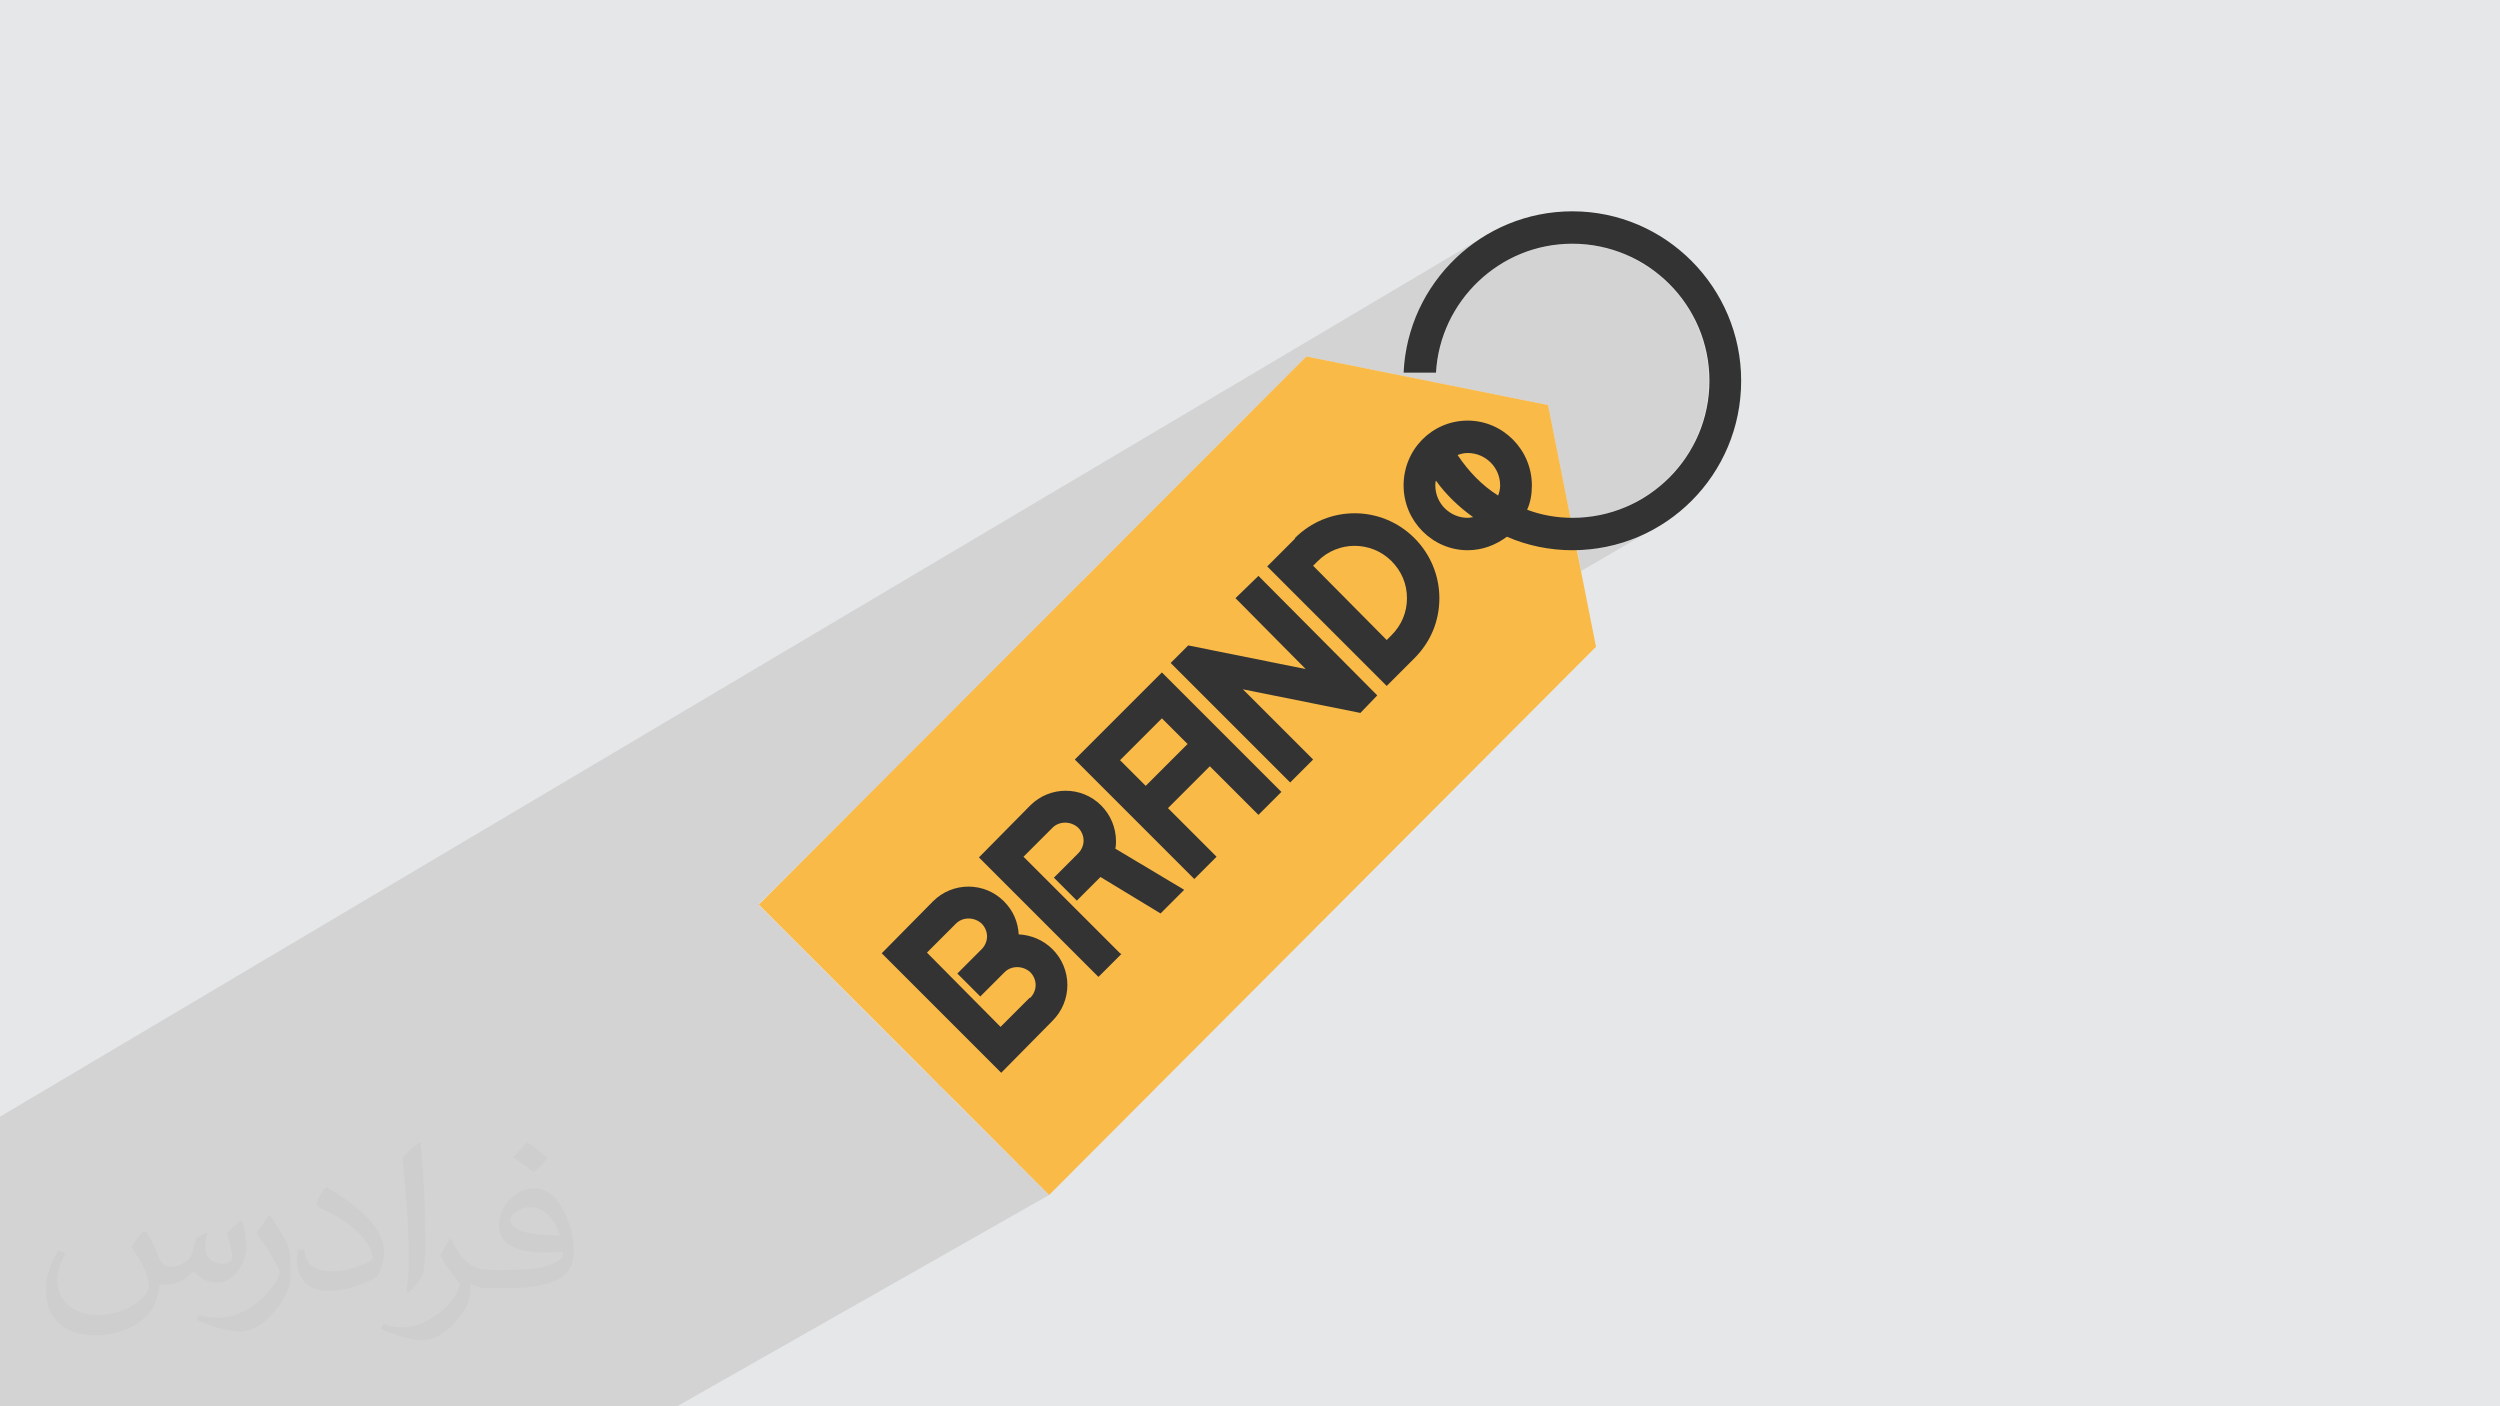 <?xml version="1.0" encoding="UTF-8"?>
<!DOCTYPE svg PUBLIC "-//W3C//DTD SVG 1.1//EN" "http://www.w3.org/Graphics/SVG/1.1/DTD/svg11.dtd">
<!-- Creator: CorelDRAW 2017 -->
<svg xmlns="http://www.w3.org/2000/svg" xml:space="preserve" width="3.703in" height="2.083in" version="1.1" style="shape-rendering:geometricPrecision; text-rendering:geometricPrecision; image-rendering:optimizeQuality; fill-rule:evenodd; clip-rule:evenodd"
viewBox="0 0 3703 2083"
 xmlns:xlink="http://www.w3.org/1999/xlink"
 enable-background="new 0 0 64 64">
 <defs>
  <style type="text/css">
   <![CDATA[
    .fil4 {fill:#333333}
    .fil0 {fill:#E6E7E8}
    .fil3 {fill:#F9BA48}
    .fil2 {fill:#373435;fill-opacity:0.031}
    .fil1 {fill:#2B2A29;fill-opacity:0.102}
   ]]>
  </style>
 </defs>
 <g id="Layer_x0020_1">
  <polygon class="fil0" points="0,0 3703,0 3703,2083 0,2083 "/>
  <polygon class="fil1" points="0,1737 0,1707 0,1675 0,1654 2192,354 2173,368 2156,383 2140,400 2125,418 2113,438 2102,459 2099,464 2219,393 2235,384 2253,376 2271,370 2289,365 2309,362 2329,361 2349,362 2369,365 2389,370 2408,377 2425,386 2442,396 2458,407 2472,421 2485,435 2497,451 2507,467 2515,485 2522,504 2527,523 2530,543 2531,564 2530,585 2527,605 2522,624 2515,643 2507,661 2497,677 2485,693 2472,707 2458,721 2442,732 2425,742 2303,813 2303,813 2316,814 2329,815 2354,814 2379,810 2403,804 2426,795 2448,784 2062,1009 2054,1016 2037,1026 2040,1030 2015,1056 1926,1107 1945,1125 1911,1159 1894,1169 1897,1173 1864,1207 1785,1252 1802,1269 1768,1302 1748,1314 1753,1318 1718,1352 1643,1396 1659,1412 1625,1446 1579,1472 1579,1474 1577,1481 1575,1488 1572,1495 1568,1501 1563,1507 1558,1512 1482,1589 1412,1629 1554,1770 1003,2083 621,2083 566,2083 518,2083 506,2083 498,2083 493,2083 451,2083 426,2083 415,2083 400,2083 391,2083 387,2083 375,2083 373,2083 347,2083 324,2083 314,2083 302,2083 298,2083 290,2083 274,2083 241,2083 224,2083 223,2083 215,2083 213,2083 208,2083 206,2083 202,2083 197,2083 185,2083 184,2083 183,2083 159,2083 145,2083 118,2083 114,2083 114,2083 102,2083 97,2083 91,2083 84,2083 83,2083 75,2083 57,2083 21,2083 20,2083 17,2083 14,2083 0,2083 0,2082 0,2078 0,2067 0,2042 0,2040 0,2036 0,2030 0,2022 0,2002 0,1998 0,1986 0,1977 0,1974 0,1972 0,1964 0,1958 0,1945 0,1940 0,1938 0,1919 0,1886 0,1806 0,1779 "/>
  <g id="_2619113149168">
   <polygon class="fil0" points="1854,609 1977,537 2018,545 1776,688 "/>
   <polygon class="fil0" points="1776,688 2018,545 2293,600 2311,692 1153,1369 1124,1340 "/>
   <polygon class="fil0" points="2073,556 1671,793 1935,528 "/>
   <polygon class="fil0" points="1671,793 2073,556 2108,563 1603,860 "/>
   <polygon class="fil0" points="1153,1369 2311,692 2332,797 1224,1440 "/>
   <polygon class="fil0" points="1402,1062 2120,640 2106,652 2095,666 2086,682 2080,700 2078,719 1273,1192 "/>
   <polygon class="fil0" points="1268,1196 2159,674 2165,683 2171,692 2178,700 2186,708 2193,715 2202,722 2210,728 2219,734 1145,1361 1124,1340 "/>
   <polygon class="fil0" points="1187,1403 2231,795 2243,799 2254,803 2266,807 2278,810 2291,812 2303,813 2316,814 2329,815 1234,1450 "/>
   <polygon class="fil0" points="1179,1395 2174,815 2182,814 2190,813 2197,812 2205,809 2212,807 2218,803 1188,1404 "/>
   <polygon class="fil0" points="1234,1450 2329,815 2336,814 2342,846 1258,1474 "/>
   <polygon class="fil0" points="1207,1258 2126,719 2127,729 2130,738 2134,746 2140,753 2147,759 2155,763 2164,766 2174,767 1149,1365 1124,1340 "/>
   <polygon class="fil0" points="1223,1241 2127,712 2127,713 2126,714 2126,715 2126,716 2126,716 2126,717 2126,718 2126,719 1207,1258 "/>
   <polygon class="fil0" points="1149,1365 2174,767 2175,767 2176,767 2177,767 2177,767 2178,767 2179,767 2180,766 2181,766 1151,1367 "/>
   <polygon class="fil0" points="1273,1192 2078,719 2080,738 2086,756 2095,773 2106,787 2120,798 2137,807 2154,813 2174,815 1179,1395 1124,1340 "/>
   <polygon class="fil0" points="1250,1466 2095,975 2054,1016 1260,1476 "/>
   <polygon class="fil0" points="1208,1424 2132,886 2131,899 2129,911 2126,923 2122,934 2117,945 2111,956 2103,966 2095,975 1250,1466 "/>
   <polygon class="fil0" points="1289,1505 1945,1125 1911,1159 1298,1514 "/>
   <polygon class="fil0" points="1264,1480 2040,1030 2015,1056 1271,1487 "/>
   <polygon class="fil0" points="1140,1356 2095,798 2103,807 2111,817 2117,828 2122,839 2126,850 2129,862 2131,874 2132,886 1208,1424 "/>
   <polygon class="fil0" points="1301,1518 1897,1173 1864,1207 1310,1527 "/>
   <polygon class="fil0" points="1320,1145 1949,776 1960,770 1971,766 1983,764 1995,762 2007,761 2019,762 2031,764 2042,766 2054,770 2065,776 2076,782 2086,789 2095,798 1140,1356 1124,1340 "/>
   <polygon class="fil0" points="1175,1289 1945,839 2054,948 1218,1434 1124,1340 "/>
   <polygon class="fil0" points="1182,1283 1952,832 1945,839 1175,1289 "/>
   <polygon class="fil0" points="1327,1543 1802,1269 1768,1302 1336,1552 "/>
   <polygon class="fil0" points="1188,1276 1964,822 1952,832 1182,1283 "/>
   <polygon class="fil0" points="1255,1209 1864,853 2040,1030 1264,1480 1124,1340 "/>
   <polygon class="fil0" points="1153,1311 1760,956 1934,991 1201,1417 1124,1340 "/>
   <polygon class="fil0" points="1186,1402 1841,1021 1945,1125 1289,1505 "/>
   <polygon class="fil0" points="1127,1343 1720,996 1897,1173 1301,1518 "/>
   <polygon class="fil0" points="1340,1556 1753,1318 1718,1352 1349,1565 "/>
   <polygon class="fil0" points="1256,1472 1730,1197 1802,1269 1327,1543 "/>
   <polygon class="fil0" points="1257,1473 1652,1245 1652,1246 1652,1248 1652,1249 1652,1250 1651,1252 1651,1253 1651,1255 1651,1256 1264,1480 "/>
   <polygon class="fil0" points="1264,1480 1651,1256 1753,1318 1340,1556 "/>
   <polygon class="fil0" points="1185,1401 1659,1125 1697,1163 1223,1439 "/>
   <polygon class="fil0" points="1169,1385 1720,1064 1659,1125 1185,1401 "/>
   <polygon class="fil0" points="1365,1581 1659,1412 1625,1446 1374,1590 "/>
   <polygon class="fil0" points="1240,1456 1792,1135 1730,1197 1256,1472 "/>
   <polygon class="fil0" points="1216,1432 1630,1192 1635,1197 1639,1203 1643,1210 1646,1216 1649,1223 1650,1230 1652,1237 1652,1245 1257,1473 "/>
   <polygon class="fil0" points="1176,1392 1536,1182 1549,1176 1563,1172 1577,1170 1592,1172 1605,1176 1618,1182 1630,1192 1216,1432 "/>
   <polygon class="fil0" points="1283,1499 1629,1299 1594,1333 1292,1508 "/>
   <polygon class="fil0" points="1223,1439 1516,1269 1659,1412 1365,1581 "/>
   <polygon class="fil0" points="1212,1428 1558,1226 1516,1269 1223,1439 "/>
   <polygon class="fil0" points="1211,1427 1563,1222 1558,1226 1212,1428 "/>
   <polygon class="fil0" points="1254,1470 1487,1335 1492,1340 1496,1346 1500,1352 1503,1358 1505,1365 1507,1371 1508,1378 1509,1385 1294,1510 "/>
   <polygon class="fil0" points="1214,1430 1393,1326 1406,1319 1420,1315 1434,1313 1449,1315 1462,1319 1475,1326 1487,1335 1254,1470 "/>
   <polygon class="fil0" points="1392,1608 1558,1512 1482,1589 1412,1629 "/>
   <polygon class="fil0" points="1366,1583 1580,1460 1580,1467 1579,1474 1577,1481 1575,1488 1572,1495 1568,1501 1563,1507 1558,1512 1392,1608 "/>
   <polygon class="fil0" points="1325,1542 1558,1407 1563,1412 1568,1418 1572,1425 1575,1431 1577,1438 1579,1445 1580,1452 1580,1460 1366,1583 "/>
   <polygon class="fil0" points="1294,1510 1509,1385 1515,1386 1522,1387 1529,1389 1535,1391 1541,1394 1547,1398 1553,1402 1558,1407 1325,1542 "/>
   <polygon class="fil0" points="1321,1537 1487,1441 1451,1476 1330,1546 "/>
   <polygon class="fil0" points="1249,1465 1415,1369 1373,1412 1261,1477 "/>
   <polygon class="fil0" points="1249,1465 1420,1366 1415,1369 1249,1465 "/>
   <polygon class="fil0" points="1320,1536 1491,1437 1487,1441 1321,1537 "/>
   <polygon class="fil0" points="1261,1477 1373,1412 1482,1521 1370,1586 "/>
  </g>
  <g id="_2618872652128">
   <path class="fil0" d="M1442 1314l-93 54 33 -33c16,-17 39,-24 60,-21z"/>
   <path class="fil0" d="M1461 1319l-150 87 70 -70c22,-22 53,-27 80,-17z"/>
   <path class="fil0" d="M1311 1406l150 -87c9,4 18,9 26,17 1,1 3,3 4,4l-43 25c-10,-6 -23,-4 -32,4l-34 34 -54 31 -22 -22 6 -6z"/>
   <path class="fil0" d="M1319 1425l96 -56 -40 40 -45 26 -11 -11zm110 -64l54 -31c2,1 3,3 5,5 2,2 4,4 6,6l-43 25c-6,-5 -14,-6 -22,-4z"/>
   <path class="fil0" d="M1482 1331l-54 31c-5,1 -9,3 -13,7l-1 1 -96 56 -14 -14 76 -77c27,-27 71,-29 100,-5z"/>
   <path class="fil0" d="M1358 1465l43 -25 9 9 -43 25 -9 -9zm88 -51l62 -36c0,2 0,5 1,7 3,0 7,0 10,1l-100 58 -1 -1 29 -29z"/>
   <path class="fil0" d="M1333 1440l43 -25 7 7 -43 25 -7 -7zm121 -70l42 -24c2,3 3,5 5,8l-41 24c-1,-3 -3,-6 -5,-8z"/>
   <path class="fil0" d="M1371 1478l43 -25 9 9 -43 25 -9 -9zm52 -30l104 -60c5,1 10,3 15,6l-109 63 -9 -9z"/>
   <path class="fil0" d="M1425 1314l-53 31 10 -10c12,-12 28,-19 44,-21z"/>
   <path class="fil0" d="M1396 1503l43 -25 9 9 -43 25 -9 -9zm52 -30l16 -9 -13 13 -3 -3zm67 -39l45 -26c3,3 5,6 8,10l-42 24 -1 -1c-3,-3 -6,-5 -10,-6z"/>
   <path class="fil0" d="M1496 1346l-42 24 -1 -1c-10,-10 -27,-10 -38,0l-43 43 3 3 -43 25 -28 -28 76 -77c29,-29 76,-29 105,0 3,3 6,7 9,10z"/>
   <path class="fil0" d="M1508 1378l-62 36 7 -7c5,-5 8,-12 8,-19 0,-7 -3,-14 -8,-19 -10,-10 -27,-10 -38,0l-43 43 28 28 -43 25 -53 -53 76 -77c29,-29 76,-29 105,0 12,12 19,27 21,43z"/>
   <path class="fil0" d="M1526 1388l-104 60 -5 -5 36 -36c5,-5 8,-12 8,-19 0,-7 -3,-14 -8,-19 -10,-10 -27,-10 -38,0l-43 43 41 41 -43 25 -66 -66 76 -77c29,-29 76,-29 105,0 13,13 21,31 22,50 6,0 12,1 17,3z"/>
   <path class="fil0" d="M1409 1516l43 -25 9 9 -43 25 -9 -9zm120 -69l41 -24c2,4 4,8 5,12l-43 25c0,-5 -1,-9 -3,-13z"/>
   <path class="fil0" d="M1325 1432l65 -38 -18 18 66 66 -43 25 -71 -71zm119 -69l45 -26c12,13 19,30 20,48 18,1 36,8 50,22l1 1 -45 26c-9,-3 -20,-1 -28,6l-23 23 -16 9 -30 -30 36 -36c5,-5 8,-12 8,-19 0,-7 -3,-14 -8,-19 -3,-3 -6,-5 -9,-6z"/>
   <path class="fil0" d="M1327 1433l58 -34 -12 12 3 3 -43 25 -7 -7zm120 -69l44 -25c2,2 4,5 6,7l-42 24 -1 -1c-2,-2 -5,-4 -7,-5z"/>
   <path class="fil0" d="M1333 1440l43 -25 76 76 -43 25 -76 -76zm121 -70l42 -24c8,12 12,25 13,39 18,1 36,8 50,22 5,5 9,10 12,16l-41 24c-1,-2 -3,-4 -5,-6 -10,-10 -27,-10 -38,0l-36 36 -34 -34 36 -36c5,-5 8,-12 8,-19 0,-7 -2,-13 -7,-18z"/>
   <path class="fil0" d="M1438 1314l-82 48 26 -26c15,-15 36,-23 56,-22z"/>
   <path class="fil0" d="M1434 1541l43 -25 5 5 18 -18 80 -46 0 2c0,4 0,8 -1,12l-136 78 -9 -9z"/>
   <path class="fil0" d="M1309 1416l161 -93c6,3 12,8 17,13l2 2 -45 26c-10,-4 -21,-2 -29,6l-25 25 -65 38 -16 -16z"/>
   <path class="fil0" d="M1379 1338l39 -23c24,-5 50,1 69,20 1,1 2,2 3,3l-44 25c-10,-5 -22,-3 -31,5l-30 30 -58 34 -21 -21 74 -74z"/>
   <path class="fil0" d="M1418 1315l-39 23 3 -3c10,-10 23,-17 36,-20z"/>
   <path class="fil0" d="M1352 1459l43 -25 9 9 -43 25 -9 -9zm108 -62l47 -27c1,4 2,9 2,13l-74 43 19 -19c3,-3 5,-6 6,-10z"/>
   <path class="fil0" d="M1355 1362l83 -48c18,1 35,8 49,22 13,13 21,31 22,50 18,1 36,8 50,22 13,13 21,31 22,50l-80 46 25 -25c5,-5 8,-12 8,-19 0,-7 -3,-14 -8,-19 -10,-10 -27,-10 -38,0l-36 36 -34 -34 36 -36c5,-5 8,-12 8,-19 0,-7 -3,-14 -8,-19 -10,-10 -27,-10 -38,0l-43 43 105 105 -43 25 -129 -129 50 -50z"/>
   <path class="fil0" d="M1438 1314l-83 48 27 -27c16,-16 36,-23 57,-22z"/>
   <path class="fil0" d="M1323 1430l74 -43 -24 24 33 33 -43 25 -39 -39zm117 -68l46 -27 5 5 4 6 4 6 3 6 2 6 2 7 1 7 1 7 -80 46 25 -25c5,-5 8,-12 8,-19 0,-7 -3,-14 -8,-19 -4,-4 -8,-6 -12,-7z"/>
   <path class="fil0" d="M1393 1326l13 -7 14 -4 14 -1 14 1 14 4 13 7 12 10 -46 27c-9,-2 -19,0 -25,7l-18 18 -74 43 -18 -18 76 -77c4,-4 8,-7 12,-10z"/>
   <polygon class="fil0" points="1461,1568 1558,1512 1482,1589 "/>
   <polygon class="fil0" points="1436,1543 1479,1518 1482,1521 1494,1509 1580,1460 1580,1467 1579,1474 1577,1481 1575,1488 1575,1488 1575,1488 1575,1488 1572,1495 1568,1501 1563,1507 1558,1512 1461,1568 "/>
   <path class="fil0" d="M1395 1501l43 -25 41 41 -43 25 -41 -41zm52 -30l23 -13 -18 18 -5 -5zm66 -38l46 -27 5 5 4 6 4 6 3 7 2 7 2 7 1 7 0 7 -86 50 31 -31c5,-5 8,-12 8,-19 0,-7 -3,-14 -8,-19 -4,-4 -8,-6 -13,-7z"/>
   <path class="fil0" d="M1363 1470l43 -25 32 32 -43 25 -32 -32zm66 -38l80 -46 7 1 7 1 7 2 6 2 6 3 6 4 6 4 5 5 -46 27c-9,-2 -18,0 -25,7l-18 18 -23 13 -29 -29 11 -11z"/>
   <path class="fil0" d="M1390 1497l43 -25 10 10 -43 25 -10 -10zm52 -30l45 -26 -36 36 -10 -10z"/>
   <polygon class="fil0" points="1319,1425 1415,1369 1373,1412 1330,1437 "/>
   <path class="fil0" d="M1318 1425l102 -59c-1,1 -3,2 -4,3l-97 56 -1 -1z"/>
   <path class="fil0" d="M1389 1496l43 -25 1 1 -43 25 -1 -1zm52 -30l50 -29c-1,1 -3,2 -4,3l-45 26 -1 -1z"/>
   <polygon class="fil0" points="1330,1437 1373,1412 1482,1521 1439,1546 "/>
  </g>
  <g id="_2618872661984">
   <path class="fil0" d="M2107 812l-42 24c-1,-2 -3,-3 -4,-4 -30,-30 -79,-30 -109,0l-7 7 43 43 -43 25 -68 -68 41 -41c49,-49 128,-49 177,0 4,4 8,9 12,14z"/>
   <path class="fil0" d="M1945 906l43 -25 67 67 7 -7c15,-15 23,-34 23,-55 0,-19 -7,-36 -19,-50l42 -24c16,21 25,47 25,75 0,10 -1,19 -3,28l-111 64 -73 -73z"/>
   <path class="fil0" d="M2007 761l-125 73 36 -37c24,-24 56,-37 88,-37z"/>
   <path class="fil0" d="M1878 839l132 -78c31,1 62,13 85,37 2,2 4,4 5,6l-43 25c-30,-27 -77,-26 -106,3l-7 7 35 35 -43 25 -60 -60z"/>
   <path class="fil0" d="M1980 941l43 -25 32 32 7 -7c15,-15 23,-34 23,-55 0,-2 0,-4 0,-6l44 -26c3,10 4,21 4,31 0,17 -3,33 -10,48l-94 55 -48 -48z"/>
   <path class="fil0" d="M1971 933l43 -25 9 9 -43 25 -9 -9zm110 -64l42 -25c1,4 3,8 4,12l-44 26c0,-5 -1,-9 -2,-13z"/>
   <path class="fil0" d="M2028 989l94 -55c-6,15 -15,28 -27,40l-34 34 -9 5 -24 -24z"/>
   <path class="fil0" d="M1894 855l150 -88c19,6 36,16 51,31 3,3 6,6 9,10l-42 25 -1 -1c-30,-30 -79,-30 -109,0l-7 7 39 39 -43 25 -47 -48z"/>
   <path class="fil0" d="M1890 851l147 -86c3,1 5,1 8,2l-150 88 -4 -4z"/>
   <path class="fil0" d="M1941 903l43 -25 2 2 -43 25 -2 -2zm121 -70l42 -25 2 2 -42 24 -2 -2z"/>
   <path class="fil0" d="M1882 834l125 -73c32,0 64,12 89,37 13,13 23,29 29,46l-42 25c-3,-14 -10,-26 -21,-37 -30,-30 -79,-30 -109,0l-7 7 69 69 -43 25 -94 -94 4 -4z"/>
   <polygon class="fil0" points="2044,1005 2095,975 2054,1016 "/>
   <path class="fil0" d="M2001 962l43 -25 11 11 7 -7c7,-7 12,-15 16,-23l54 -32 -1 12 -2 12 -3 12 -4 11 -5 11 -6 10 -7 10 -8 9 -52 30 -42 -42z"/>
   <path class="fil0" d="M1932 893l43 -25 69 69 -43 25 -69 -69zm120 -70l44 -25 8 9 7 10 6 10 5 11 4 11 3 12 2 12 1 12 -54 32c4,-10 7,-21 7,-32 0,-21 -8,-40 -23,-55 -3,-3 -6,-6 -10,-8z"/>
   <path class="fil0" d="M1939 781l10 -6 11 -5 11 -4 12 -3 12 -2 12 -1 12 1 12 2 12 3 11 4 11 5 11 6 10 7 9 9 -44 25c-30,-22 -72,-19 -100,8l-7 7 30 30 -43 25 -54 -55 41 -41c6,-6 13,-12 20,-16z"/>
   <polygon class="fil0" points="1902,864 1945,839 2054,948 2012,973 "/>
   <polygon class="fil0" points="1901,862 1952,832 1945,839 1902,864 "/>
   <path class="fil0" d="M1899 860l65 -38c-4,3 -8,6 -12,10l-51 30 -2 -2z"/>
  </g>
  <g id="_2619118161824">
   <path class="fil0" d="M1637 1200l-42 24c-10,-9 -27,-9 -37,1l-43 43 2 2 -43 25 -26 -26 76 -77c29,-29 76,-29 105,0 3,3 5,5 7,8z"/>
   <path class="fil0" d="M1490 1227l96 -56c16,2 32,9 44,21 6,6 11,13 14,20l-42 24c-1,-4 -4,-8 -7,-11 -10,-10 -27,-10 -38,0l-43 43 12 12 -43 25 -36 -36 42 -42z"/>
   <path class="fil0" d="M1522 1194l39 -22c9,-2 18,-2 27,-1l-99 58 34 -34z"/>
   <path class="fil0" d="M1485 1305l43 -25 24 24 -43 25 -24 -24zm118 -69l42 -24c5,10 7,21 7,32l0 2 -91 53 35 -35c5,-5 8,-12 8,-19 0,-3 0,-6 -1,-8z"/>
   <path class="fil0" d="M1561 1172l-39 22 3 -3c10,-10 23,-17 36,-20z"/>
   <path class="fil0" d="M1500 1320l43 -25 11 11 -43 25 -11 -11zm94 -55l57 -33c1,4 1,8 1,12 0,2 0,3 0,5l-89 52 -2 -2 34 -34z"/>
   <path class="fil0" d="M1458 1278l162 -94c3,2 7,5 10,8 11,11 18,25 21,41l-57 33 2 -2c5,-5 8,-12 8,-19 0,-7 -3,-14 -8,-19 -10,-10 -27,-10 -38,0l-43 43 27 27 -43 25 -42 -42z"/>
   <path class="fil0" d="M1540 1360l43 -25 9 9 -43 25 -9 -9zm52 -30l15 -9 -12 12 -3 -3zm46 -27l47 -27 12 7 -47 27 -12 -7z"/>
   <path class="fil0" d="M1514 1335l43 -25 7 7 -43 25 -7 -7zm52 -30l85 -49 0 0 9 5 -87 50 -7 -7z"/>
   <path class="fil0" d="M1621 1184l-162 94 -10 -10 76 -77c26,-26 67,-29 96,-8z"/>
   <path class="fil0" d="M1552 1373l43 -25 9 9 -43 25 -9 -9zm102 -59l47 -27 12 7 -47 27 -12 -7z"/>
   <path class="fil0" d="M1632 1194l-45 26c-10,-4 -21,-2 -29,6l-26 26 -64 37 -20 -20 76 -77c29,-29 76,-29 105,0l2 2z"/>
   <path class="fil0" d="M1578 1398l43 -25 9 9 -43 25 -9 -9zm110 -64l47 -27 12 7 -47 27 -12 -7z"/>
   <path class="fil0" d="M1651 1256l-85 49 -5 -5 36 -36c5,-5 8,-12 8,-19 0,-7 -3,-14 -8,-19 -10,-10 -27,-10 -38,0l-43 43 41 41 -43 25 -66 -66 76 -77c29,-29 76,-29 105,0 14,14 22,33 22,53 0,4 -1,7 -1,11z"/>
   <path class="fil0" d="M1612 1179l-160 93 -3 -3 76 -77c23,-24 59,-28 87,-13z"/>
   <path class="fil0" d="M1494 1223l90 -53c17,1 33,9 46,22 14,14 22,33 22,53 0,4 -1,8 -1,11l34 20 -47 27 -8 -5 -23 23 -15 9 -31 -31 36 -36c5,-5 8,-12 8,-19 0,-7 -3,-14 -8,-19 -10,-10 -27,-10 -38,0l-43 43 67 67 -43 25 -91 -91 45 -46z"/>
   <path class="fil0" d="M1701 1286l-47 27 -25 -15 -35 35 -34 -34 36 -36c5,-5 8,-12 8,-19 0,-7 -3,-14 -8,-19 -10,-10 -27,-10 -38,0l-43 43 79 79 -43 25 -104 -104 76 -77c29,-29 76,-29 105,0 14,14 22,33 22,53 0,4 -1,8 -1,11l51 30z"/>
   <path class="fil0" d="M1591 1411l43 -25 9 9 -43 25 -9 -9zm115 -66l47 -27 -35 35 -13 -8z"/>
   <path class="fil0" d="M1506 1327l43 -25 71 71 -43 25 -71 -71zm64 -37l82 -47 0 2c0,4 -1,8 -1,11l85 51 -47 27 -59 -36 -35 35 -34 -34 10 -10z"/>
   <path class="fil0" d="M1508 1328l43 -25 7 7 -43 25 -7 -7zm57 -33l87 -50 0 0 0 0 0 0 0 0 0 0 0 0 0 0 0 0 0 0 0 0 0 0 0 0 0 0 0 0 0 0 0 0 0 0 0 0 0 0 0 0 0 0 0 0 0 0 0 0 0 0 0 0 0 0 0 0 0 0 0 0 0 0 0 0 0 0 0 0 0 0 0 0 0 0 0 0 0 0 0 0 0 0 0 0 0 0 0 0 0 0 0 0 0 0 0 0 0 0 0 0 0 0 0 0 0 0 0 0 0 0 0 0 0 0 0 0 0 0 0 0 0 0 0 0 0 0 0 0 -85 49 -6 -6 4 -4z"/>
   <path class="fil0" d="M1515 1335l43 -25 76 76 -43 25 -76 -76zm52 -30l85 -49 102 61 -47 27 -77 -46 -35 35 -28 -28z"/>
   <path class="fil0" d="M1497 1219l84 -49c18,1 35,8 48,22 2,2 4,4 6,7l-42 25c-10,-8 -25,-7 -35,3l-42 42 -43 25 -25 -25 49 -49z"/>
   <path class="fil0" d="M1582 1170l-84 49 27 -27c16,-16 36,-23 57,-22z"/>
   <polygon class="fil0" points="1616,1437 1659,1412 1625,1446 "/>
   <path class="fil0" d="M1490 1310l43 -25 16 16 -43 25 -16 -16zm114 -66l43 -25c3,7 4,15 4,23l-82 47 26 -26c5,-5 8,-12 8,-19l0 0z"/>
   <path class="fil0" d="M1467 1287l73 -43 -24 24 35 35 -43 25 -41 -41zm117 -68l46 -27 5 5 4 6 4 6 3 7 0 0 2 7 2 7 0 0 1 7 0 7 -87 50 31 -32c5,-5 8,-12 8,-19 0,-7 -3,-14 -8,-19 -4,-4 -8,-6 -12,-7z"/>
   <path class="fil0" d="M1536 1182l13 -7 14 -4 14 -1 14 1 14 4 13 7 12 10 -46 27c-9,-2 -19,0 -25,7l-19 19 -73 43 -18 -18 76 -77c4,-4 8,-7 12,-10z"/>
   <path class="fil0" d="M1533 1354l43 -25 9 9 -43 25 -9 -9zm52 -30l44 -25 -35 35 -9 -9z"/>
   <polygon class="fil0" points="1473,1293 1516,1269 1659,1412 1616,1437 "/>
   <polygon class="fil0" points="1462,1282 1558,1226 1516,1269 1473,1293 "/>
   <path class="fil0" d="M1461 1281l102 -59c-1,1 -3,2 -4,3l-97 56 -1 -1z"/>
  </g>
  <g id="_2619118148608">
   <polygon class="fil0" points="1747,1022 1621,1095 1720,996 "/>
   <path class="fil0" d="M1621 1095l126 -73 72 73 -163 95 -64 -64 30 -30zm38 30l62 -62 38 38 -62 62 -38 -38z"/>
   <polygon class="fil0" points="1739,1015 1650,1067 1720,996 "/>
   <polygon class="fil0" points="1618,1152 1661,1127 1697,1163 1758,1101 1739,1082 1781,1057 1829,1105 1666,1200 "/>
   <path class="fil0" d="M1610 1144l74 -43 -25 25 3 3 -43 25 -9 -9zm121 -70l43 -25 9 9 -43 25 -9 -9z"/>
   <polygon class="fil0" points="1666,1200 1829,1105 1854,1129 1811,1154 1792,1135 1730,1197 1733,1199 1690,1224 "/>
   <polygon class="fil0" points="1743,1019 1635,1082 1720,996 "/>
   <polygon class="fil0" points="1635,1082 1743,1019 1745,1021 1626,1090 "/>
   <polygon class="fil0" points="1773,1048 1730,1073 1720,1064 1684,1100 1610,1144 1591,1125 1720,996 "/>
   <path class="fil0" d="M1681 1215l74 -43 -24 24 4 4 -43 25 -11 -11zm121 -70l43 -25 11 11 -43 25 -11 -11z"/>
   <polygon class="fil0" points="1639,1173 1682,1148 1697,1163 1753,1107 1802,1078 1845,1120 1802,1145 1792,1135 1755,1172 1681,1215 "/>
   <path class="fil0" d="M1721 1255l43 -25 9 9 -43 25 -9 -9zm121 -70l43 -25 9 9 -43 25 -9 -9z"/>
   <path class="fil0" d="M1696 1230l43 -25 7 7 -43 25 -7 -7zm121 -70l43 -25 7 7 -43 25 -7 -7z"/>
   <polygon class="fil0" points="1671,1046 1734,1009 1802,1078 1753,1107 1758,1101 1720,1064 1659,1125 1682,1148 1639,1173 1591,1125 "/>
   <path class="fil0" d="M1734 1268l43 -25 9 9 -43 25 -9 -9zm121 -70l43 -25 -34 34 -9 -9z"/>
   <polygon class="fil0" points="1734,1009 1671,1046 1720,996 "/>
   <polygon class="fil0" points="1813,1089 1713,1147 1758,1101 1720,1064 1659,1125 1692,1159 1650,1184 1591,1125 1720,996 "/>
   <polygon class="fil0" points="1759,1293 1802,1269 1768,1302 "/>
   <path class="fil0" d="M1859 1135l-43 25 -24 -24 -62 62 8 8 -43 25 -104 -104 129 -129 139 139zm-200 -10l62 -62 38 38 -62 62 -38 -38z"/>
   <polygon class="fil0" points="1796,1071 1753,1096 1720,1064 1659,1125 1675,1142 1632,1166 1591,1125 1720,996 "/>
   <polygon class="fil0" points="1617,1151 1660,1126 1697,1163 1758,1101 1738,1081 1780,1056 1885,1160 1842,1185 1792,1135 1730,1197 1764,1230 1721,1255 "/>
   <path class="fil0" d="M1720 996l177 177 -43 25 -63 -63 -62 62 46 46 -43 25 -142 -142 129 -129zm-62 129l62 -62 38 38 -62 62 -38 -38z"/>
   <polygon class="fil0" points="1688,1222 1730,1197 1802,1269 1759,1293 "/>
   <polygon class="fil0" points="1616,1150 1659,1125 1697,1163 1654,1188 "/>
   <polygon class="fil0" points="1600,1134 1720,1064 1659,1125 1616,1150 "/>
   <polygon class="fil0" points="1671,1205 1792,1135 1730,1197 1688,1222 "/>
  </g>
  <g id="_2619118132672">
   <path class="fil0" d="M1927 917l-43 25 -55 -55 34 -34 64 64zm-93 54l-70 41 -30 -30 26 -26 74 15z"/>
   <polygon class="fil0" points="1764,1012 1835,971 1934,991 1885,942 1927,917 2000,989 1919,1037 1841,1021 1880,1060 1837,1084 "/>
   <path class="fil0" d="M1920 909l-43 25 -47 -47 34 -34 56 56zm-101 59l-62 36 -22 -22 26 -26 59 12z"/>
   <path class="fil0" d="M1799 1047l43 -25 48 48 -43 25 -48 -48zm44 -25l62 -36 29 6 -14 -14 43 -25 48 48 -71 41 -97 -19z"/>
   <path class="fil0" d="M1791 1038l97 -57 18 4 -62 36 -3 -1 2 2 -43 25 -9 -9zm121 -70l43 -25 9 9 -43 25 -9 -9z"/>
   <path class="fil0" d="M1847 1095l43 -25 24 24 -43 25 -24 -24zm93 -54l71 -41 24 24 -46 26 -49 -10z"/>
   <path class="fil0" d="M1834 890l43 -25 47 48 -43 25 -47 -47zm-7 79l-66 39 -26 -26 26 -26 67 13z"/>
   <polygon class="fil0" points="1831,885 1872,861 1876,865 1834,890 1830,886 "/>
   <path class="fil0" d="M1761 1008l66 -39 5 1 -69 40 -2 -2zm121 -70l43 -25 2 2 -43 25 -2 -2z"/>
   <path class="fil0" d="M1954 943l-43 25 -81 -81 34 -34 90 90zm-66 39l-97 57 -56 -56 26 -26 127 25z"/>
   <path class="fil0" d="M1862 1110l43 -25 11 11 -43 25 -11 -11zm109 -63l55 -32 11 11 -44 25 -22 -4z"/>
   <path class="fil0" d="M1820 1068l43 -25 42 42 -43 25 -42 -42zm65 -38l98 -57 42 42 -55 32 -86 -17z"/>
   <polygon class="fil0" points="1902,1150 1945,1125 1911,1159 "/>
   <path class="fil0" d="M1877 1125l43 -25 7 7 -43 25 -7 -7zm124 -72l40 -23 -26 26 -14 -3z"/>
   <polygon class="fil0" points="1751,999 1808,966 1934,991 1872,928 1914,904 1983,973 1885,1030 1841,1021 1863,1043 1820,1068 "/>
   <path class="fil0" d="M1914 904l-43 25 -42 -42 34 -34 51 51zm-106 62l-57 33 -17 -17 26 -26 48 10z"/>
   <polygon class="fil0" points="1842,899 1885,874 1994,983 1907,1034 1841,1021 1873,1053 1831,1078 1734,982 1760,956 1934,991 "/>
   <polygon class="fil0" points="1840,897 1883,872 1885,874 1842,899 "/>
   <polygon class="fil0" points="1839,895 1881,870 1883,872 1840,897 "/>
   <polygon class="fil0" points="1864,853 2040,1030 2001,1053 1841,1021 1920,1100 1877,1125 1734,982 1760,956 1934,991 1830,886 "/>
   <polygon class="fil0" points="1760,956 1934,991 1872,1027 1841,1021 1856,1036 1813,1061 1734,982 "/>
   <polygon class="fil0" points="1798,1046 1841,1021 1945,1125 1902,1150 "/>
  </g>
  <g id="_2619118121024">
   <path class="fil0" d="M2099 464l120 -71c-28,18 -51,43 -67,72l-66 39c3,-14 8,-27 14,-40z"/>
   <path class="fil0" d="M2086 505l66 -39c-14,26 -23,55 -25,86l-48 0c1,-16 3,-32 7,-47zm183 213l-144 84c-28,-17 -47,-47 -47,-82 0,-53 43,-96 95,-96 52,0 94,42 95,93zm-48 2c0,5 -1,10 -3,15 -24,-15 -44,-36 -60,-60 5,-2 10,-3 15,-3 26,0 48,21 48,48zm-48 48c-26,0 -48,-21 -48,-48 0,-3 0,-5 1,-7 15,21 34,39 55,54 -2,0 -5,1 -8,1z"/>
   <path class="fil0" d="M2192 354l-19 14c-6,5 -12,10 -18,15l-16 17c-5,6 -10,12 -14,18l-13 20c-4,7 -8,14 -11,21l-9 22c-3,7 -5,15 -7,23l-5 24c-1,8 -2,16 -2,25l2 -25c1,-8 3,-16 5,-24l7 -23c3,-7 6,-15 9,-22l11 -21c4,-7 8,-13 13,-20l14 -18c5,-6 10,-12 16,-17l18 -15c6,-5 12,-9 19,-14z"/>
   <path class="fil0" d="M2125 801l144 -84 0 2c0,13 -3,25 -7,36 21,7 44,12 67,12 35,0 68,-9 97,-25l-122 71c-25,-3 -49,-9 -72,-19 -16,12 -36,20 -58,20 -18,0 -34,-5 -49,-13z"/>
   <path class="fil0" d="M2120 640l-14 12c-4,4 -8,9 -12,14l-9 16c-2,6 -4,12 -6,18l-2 19c0,-7 1,-13 2,-19l6 -18c2,-6 5,-11 9,-16l12 -14c4,-4 9,-8 14,-12z"/>
   <path class="fil0" d="M2078 721l81 -47c2,3 4,6 6,9 2,3 4,6 7,9 2,3 5,6 7,8 2,3 5,5 7,8 3,3 5,5 8,7 3,2 5,5 8,7 3,2 6,4 8,6 3,2 6,4 9,6l-45 26c-18,-14 -34,-30 -47,-49 0,2 -1,5 -1,7 0,23 17,43 38,47l-49 29c-22,-17 -36,-44 -37,-73z"/>
   <path class="fil0" d="M2210 807l22 -13c4,2 8,3 11,5l12 4c4,1 8,2 12,3l12 3c4,1 8,2 12,2l12 2c4,0 8,1 13,1l13 0c-4,0 -9,0 -13,0l-13 -1c-4,0 -8,-1 -12,-2l-12 -2c-4,-1 -8,-2 -12,-3l-12 -3c-4,-1 -8,-3 -12,-4l-11 -5c-7,5 -14,9 -22,13z"/>
   <path class="fil0" d="M2174 815l8 0c3,0 5,-1 8,-1l8 -2c3,-1 5,-1 7,-2l7 -3c2,-1 5,-2 7,-3l-7 3c-2,1 -5,2 -7,3l-7 2c-2,1 -5,1 -8,2l-8 1c-3,0 -5,0 -8,0z"/>
   <path class="fil0" d="M2329 815l26 -1c8,-1 17,-2 25,-4l24 -6c8,-2 16,-5 23,-8l22 -11c-7,4 -14,7 -22,11l-23 8c-8,2 -16,5 -24,6l-25 4c-8,1 -17,1 -26,1z"/>
   <path class="fil0" d="M2082 745l44 -26c0,3 0,7 1,10 1,3 2,6 3,9 1,3 3,6 4,8 2,3 4,5 6,7 2,2 5,4 7,6 3,2 5,3 8,4 3,1 6,2 9,3 3,1 6,1 10,1l-54 31c-18,-13 -32,-31 -38,-53z"/>
   <path class="fil0" d="M2080 739l46 -27 0 0 0 0 0 0 0 0 0 0 0 0 0 0 0 0 0 0 0 0 0 0 0 0 0 0 0 0 0 0 0 0 0 0 0 0 0 0 0 0 0 0 0 0 0 0 0 0 0 0 0 0 0 0 0 0 0 0 0 0 0 0 0 0 0 0 0 0 0 0 0 0 0 0 0 0 0 0 0 0 0 0 0 0 0 0 0 0 0 0 0 0 0 0 0 0 0 0 0 0 0 0 0 0 0 0 0 0 0 0 0 0 0 0 0 0 0 0 0 0 0 0 0 0 0 0 0 0 0 0 -44 26c-1,-2 -1,-4 -1,-6z"/>
   <polygon class="fil0" points="2120,798 2174,767 2174,767 2174,767 2174,767 2174,767 2174,767 2174,767 2174,767 2175,767 2175,767 2175,767 2175,767 2175,767 2175,767 2175,767 2175,767 2176,767 2176,767 2176,767 2176,767 2176,767 2176,767 2176,767 2176,767 2177,767 2177,767 2177,767 2177,767 2177,767 2177,767 2177,767 2177,767 2177,767 2178,767 2178,767 2178,767 2178,767 2178,767 2178,767 2178,767 2178,767 2179,767 2179,767 2179,767 2179,767 2179,767 2179,767 2179,767 2179,767 2179,767 2180,767 2180,767 2180,766 2180,766 2180,766 2180,766 2180,766 2180,766 2181,766 2181,766 2181,766 2181,766 2181,766 2181,766 2181,766 2123,800 "/>
   <path class="fil0" d="M2078 719l2 19c1,6 3,12 6,18l9 16c3,5 7,10 12,14l14 12c5,3 11,6 16,9l18 6c6,1 13,2 19,2l-19 -2c-6,-1 -12,-3 -18,-6l-16 -9c-5,-3 -10,-7 -14,-12l-12 -14c-3,-5 -6,-11 -9,-16l-6 -18c-1,-6 -2,-13 -2,-19z"/>
  </g>
  <path class="fil2" d="M217 1825c7,11 12,21 16,32 3,7 5,19 21,19 5,0 11,-1 17,-5 7,-3 12,-9 14,-17l6 -21 15 -7 1 1c-2,8 -3,16 -3,21 0,18 15,24 27,24 7,0 13,-4 13,-10 0,-8 -4,-23 -8,-35 7,-7 14,-14 22,-20l1 1c4,15 6,30 6,40 0,10 -4,20 -8,27 -7,14 -20,25 -36,25 -12,0 -25,-6 -34,-17l-1 0c-9,11 -22,20 -43,20l-7 0c-1,14 -4,24 -9,33 -13,25 -50,42 -85,42 -49,0 -74,-28 -74,-66 0,-23 8,-45 19,-60l10 4c-7,14 -12,27 -12,40 0,35 29,52 61,52 31,0 69,-19 75,-42 -3,-25 -12,-36 -26,-59 4,-8 10,-15 17,-23l1 0 0 0 0 0 0 0 4 1 0 0zm564 -133c10,6 20,14 30,23 -6,8 -12,15 -21,21 -10,-8 -20,-15 -30,-22 7,-8 14,-15 21,-22l0 0 0 0 0 0 0 0 0 0zm5 96c-17,0 -30,11 -30,19 0,17 33,23 73,23 -5,-20 -22,-42 -43,-42zm-37 93c22,0 41,-1 55,-4 16,-4 30,-12 30,-18 0,-2 0,-3 -1,-5 -9,1 -19,1 -29,1 -29,0 -52,-7 -61,-23 -2,-5 -4,-10 -4,-16 0,-16 7,-32 19,-42 10,-9 21,-14 33,-14 21,0 37,16 48,42 6,14 11,30 11,51 0,14 -4,25 -12,34 -16,15 -45,21 -90,21l-20 0 0 0 -5 0c-11,0 -19,-2 -26,-7l-1 0c0,3 1,5 1,8 0,10 -3,23 -10,33 -20,30 -42,43 -60,43 -19,0 -42,-7 -63,-17l4 -7c7,3 16,5 29,5 34,0 78,-33 84,-64 -1,-3 -4,-6 -7,-10 -10,-12 -16,-22 -22,-32 5,-10 10,-18 14,-25l2 0c14,29 28,46 57,46l5 0 0 0 21 0 0 0 0 0 0 0 -2 0 0 0zm-147 31c3,-14 3,-29 3,-43l0 -21c0,-39 -5,-96 -9,-133 7,-8 17,-17 25,-23l2 1c5,47 7,101 7,151 0,13 -1,26 -2,35 -1,12 -8,21 -22,35l-3 -1 0 0 0 0 0 0 -1 -1 0 0zm-151 -62c1,18 10,33 41,33 20,0 36,-5 55,-14 3,-2 5,-4 5,-5 0,-12 -9,-27 -24,-41 -14,-13 -34,-25 -51,-32 -6,-3 -8,-5 -8,-8 0,-5 7,-16 13,-24l2 0c20,11 43,27 60,44 15,16 25,33 25,51 0,13 -4,26 -11,38 -22,11 -46,20 -70,20 -29,0 -48,-14 -48,-45 0,-3 0,-9 1,-16l10 0 0 0 0 0 0 0 0 -1 0 0zm-52 -52l18 29c7,11 13,22 13,41l0 24c0,19 -12,39 -32,60 -15,14 -29,20 -42,20 -19,0 -40,-6 -65,-17l3 -7c8,2 17,4 28,4 36,0 72,-26 89,-58 2,-4 3,-7 3,-9 0,-4 -2,-8 -4,-11 -9,-17 -19,-33 -30,-47 6,-9 12,-18 18,-27l2 0 0 0 -1 -2 0 0z"/>
  <g id="_2619118120352">
   <polygon class="fil3" points="1935,528 1124,1340 1554,1770 2364,958 2293,600 "/>
   <path class="fil4" d="M1509 1385c-1,-19 -8,-36 -22,-50 -29,-29 -76,-29 -105,0l-76 77 177 177 76 -77c14,-14 22,-33 22,-53 0,-20 -8,-39 -22,-53 -14,-14 -32,-21 -50,-22zm16 93l-43 43 -109 -110 43 -43c10,-10 27,-10 38,0 5,5 8,12 8,19 0,7 -3,14 -8,19l-36 36 34 34 36 -36c10,-10 27,-10 38,0 5,5 8,12 8,19 0,7 -3,14 -8,19z"/>
   <path class="fil4" d="M1918 798l-41 41 177 177 41 -41c24,-24 37,-55 37,-89 0,-33 -13,-65 -37,-89 -49,-49 -128,-49 -177,0zm143 143l-7 7 -109 -110 7 -7c30,-30 79,-30 109,0 15,15 23,34 23,55 0,21 -8,40 -23,55z"/>
   <path class="fil4" d="M1659 1412l-143 -143 43 -43c10,-10 27,-10 38,0 5,5 8,12 8,19 0,7 -3,14 -8,19l-36 36 34 34 35 -35 89 54 35 -35 -102 -61c1,-4 1,-8 1,-11 0,-20 -8,-39 -22,-53 -29,-29 -76,-29 -105,0l-76 77 177 177 34 -34z"/>
   <path class="fil4" d="M1802 1269l-72 -72 62 -62 72 72 34 -34 -177 -177 -129 129 177 177 34 -34zm-143 -143l62 -62 38 38 -62 62 -38 -38z"/>
   <polygon class="fil4" points="2040,1030 1864,853 1830,886 1934,991 1760,956 1734,982 1911,1159 1945,1125 1841,1021 2015,1056 "/>
   <path class="fil4" d="M2329 313c-134,0 -244,106 -250,239l48 0c6,-106 94,-191 202,-191 112,0 203,91 203,203 0,112 -91,203 -203,203 -23,0 -46,-4 -67,-12 5,-11 7,-23 7,-36 0,-53 -43,-96 -95,-96 -53,0 -95,43 -95,96 0,53 43,96 95,96 22,0 42,-8 58,-20 30,13 63,20 97,20 138,0 250,-112 250,-251 0,-138 -112,-251 -250,-251zm-107 406c0,5 -1,10 -3,15 -24,-15 -44,-36 -60,-60 5,-2 10,-3 15,-3 26,0 48,21 48,48zm-48 48c-26,0 -48,-21 -48,-48 0,-3 0,-5 1,-7 15,21 34,39 55,54 -2,0 -5,1 -8,1z"/>
  </g>
 </g>
</svg>

